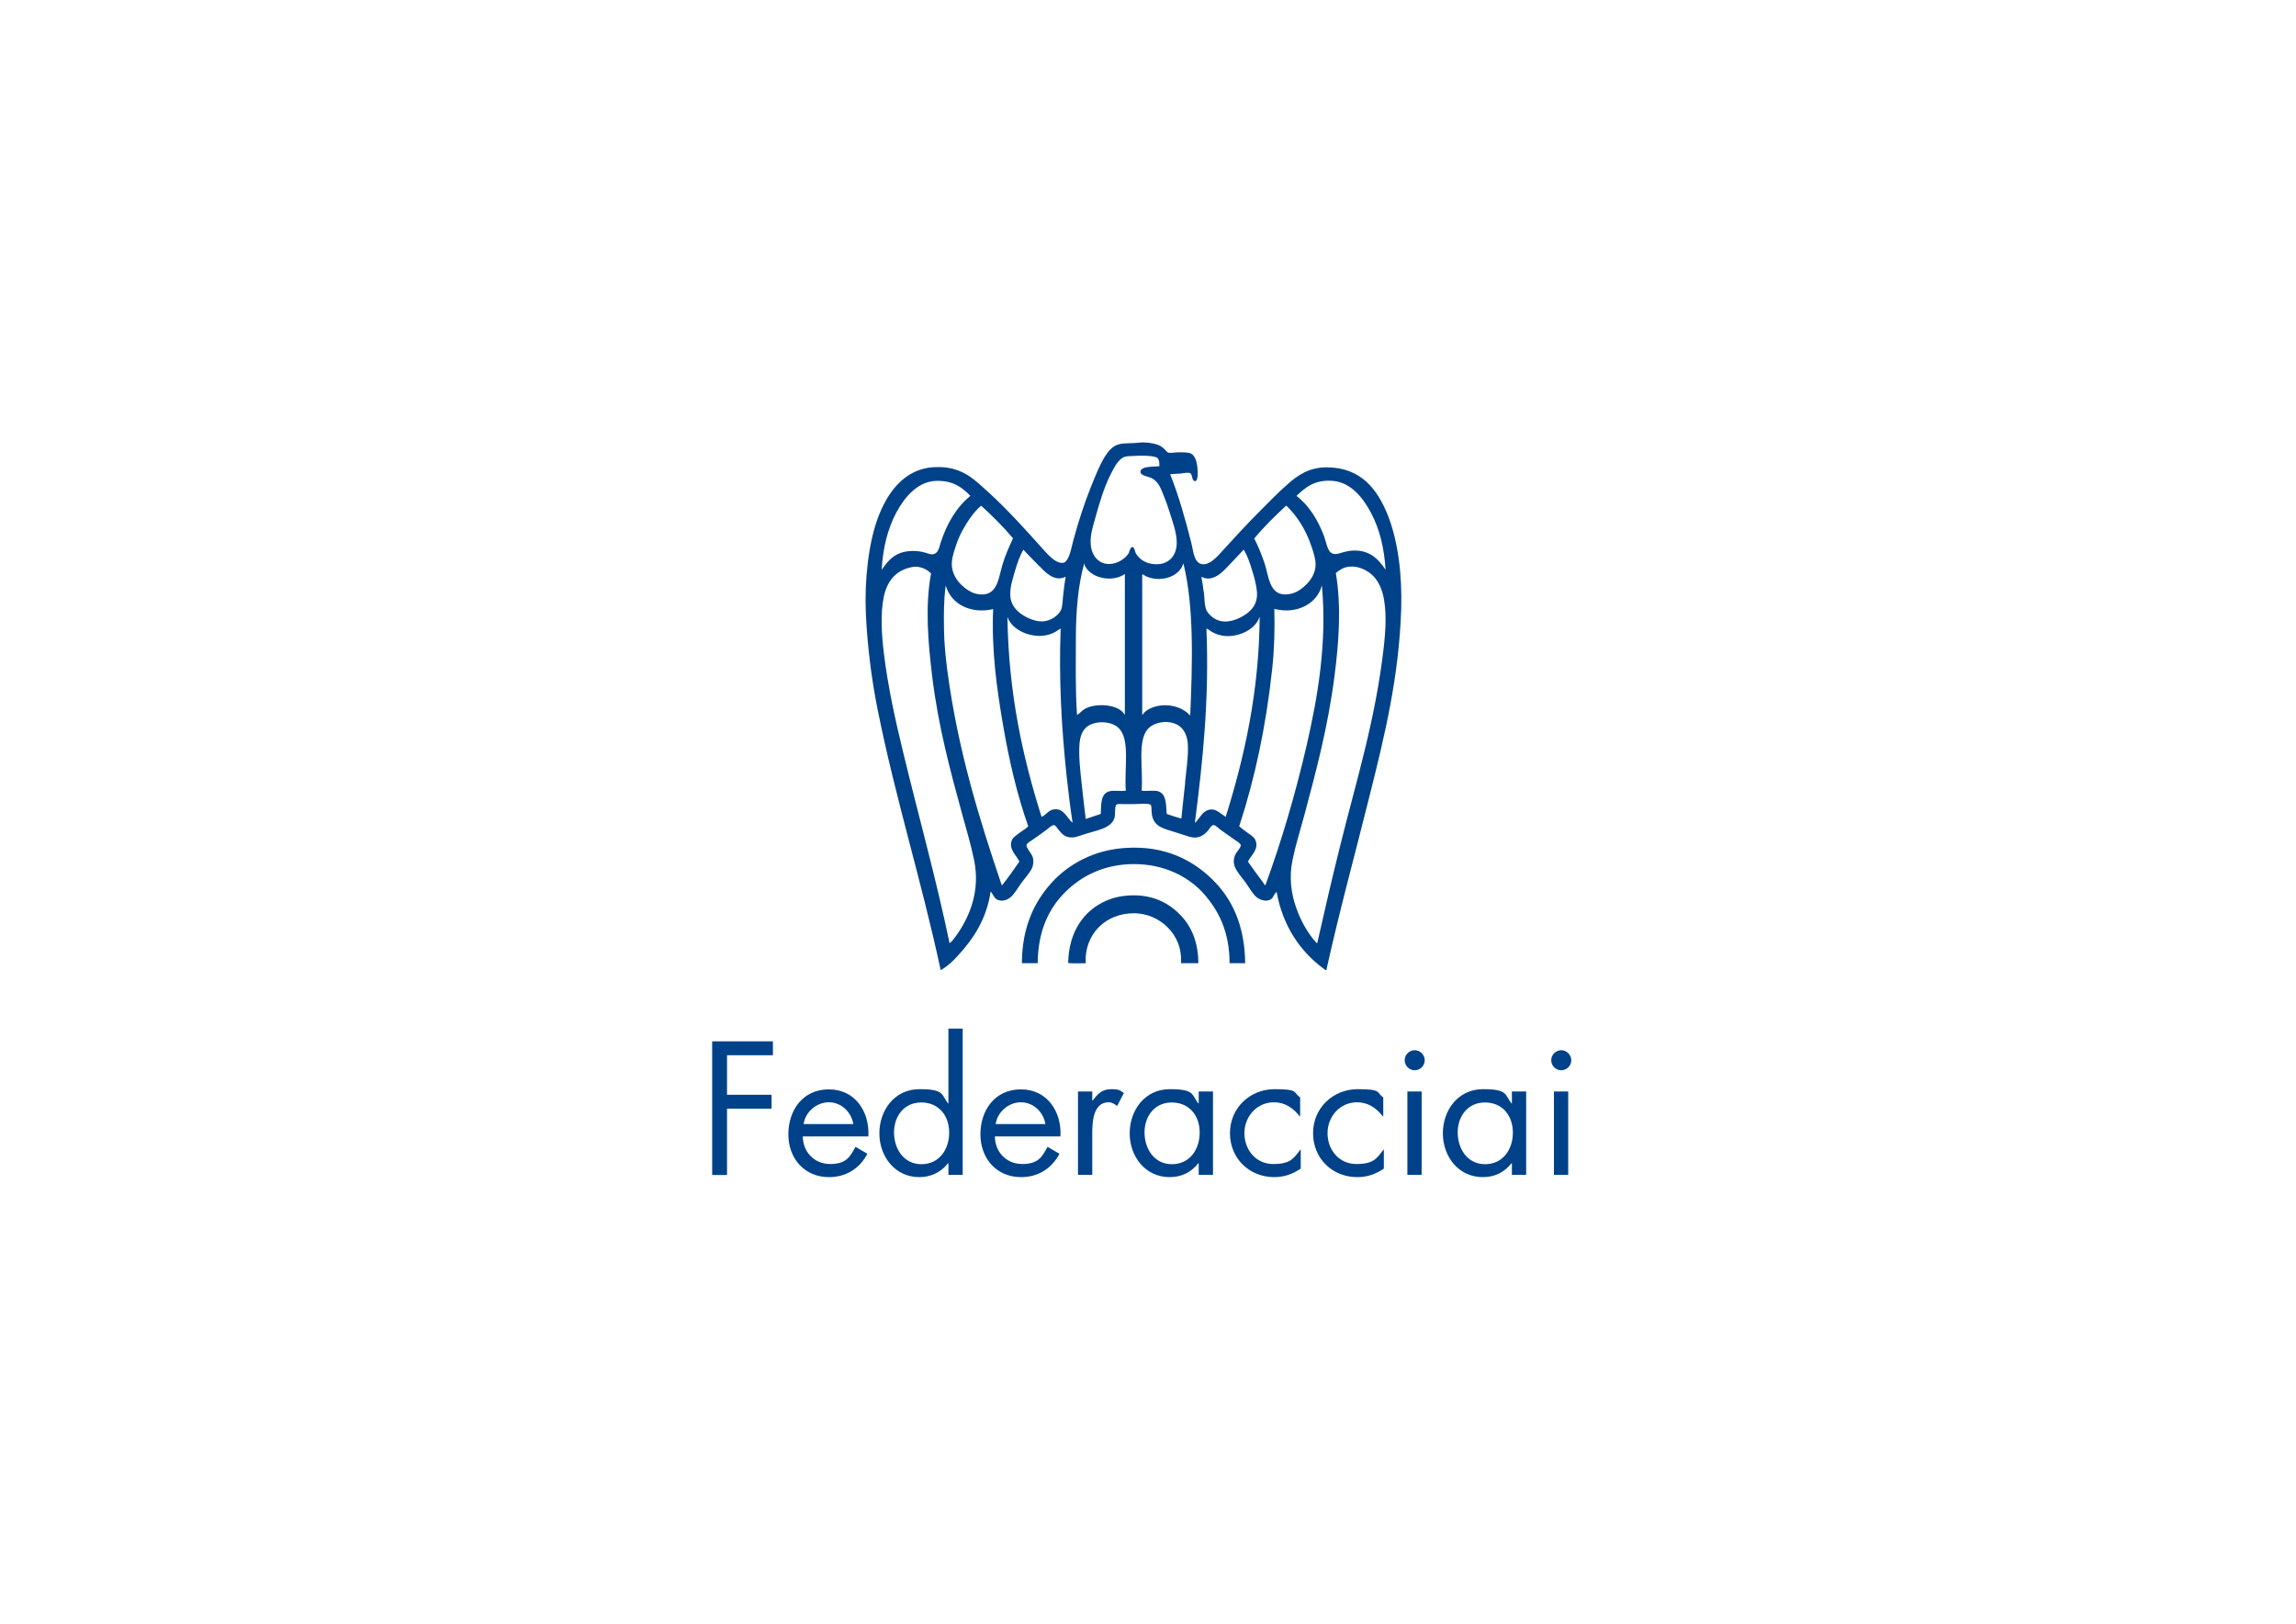 <svg xmlns="http://www.w3.org/2000/svg" id="Livello_1" viewBox="0 0 1190.6 841.9"><defs><style>      .st0, .st1 {        fill: #004289;      }      .st1 {        fill-rule: evenodd;      }    </style></defs><g><path class="st0" d="M377,547v20.6h23.1v7.2h-23.1v34.4h-7.7v-69.3h31.5v7.2h-23.8Z"></path><path class="st0" d="M416.3,589.1c0,8,5.8,14.4,14.2,14.4s10.3-3.8,13.1-8.9l6.2,3.6c-4.1,7.7-11.1,12.1-19.9,12.1-12.9,0-21.1-9.8-21.1-22.2s7.4-23.3,21-23.3,21.2,11.5,20.5,24.4h-33.9ZM442.5,582.8c-1-6.2-6.2-11.3-12.7-11.3s-12.2,5.1-13.1,11.3h25.8Z"></path><path class="st0" d="M491.8,603.1h-.2c-3.6,4.7-9,7.2-14.9,7.2-12.7,0-20.7-10.8-20.7-22.7s7.8-22.9,20.8-22.9,11.3,2.8,14.8,7.4h.2v-38.8h7.4v75.8h-7.4v-6ZM463.6,587.1c0,8.5,5,16.5,14.2,16.5s14.4-7.6,14.4-16.4-5.4-15.6-14.5-15.6-14.1,7.4-14.1,15.5Z"></path><path class="st0" d="M515.9,589.1c0,8,5.8,14.4,14.2,14.4s10.3-3.8,13.1-8.9l6.2,3.6c-4.1,7.7-11.1,12.1-19.9,12.1-12.9,0-21.1-9.8-21.1-22.2s7.4-23.3,21-23.3,21.2,11.5,20.5,24.4h-33.9ZM542.1,582.8c-1-6.2-6.2-11.3-12.7-11.3s-12.2,5.1-13.1,11.3h25.8Z"></path><path class="st0" d="M566.4,570.6h.2c2.6-3.4,4.8-5.9,9.6-5.9s4.5.8,6.6,2l-3.5,6.7c-1.5-1-2.5-1.9-4.4-1.9-8.1,0-8.5,10.4-8.5,16v21.6h-7.4v-43.2h7.4v4.7Z"></path><path class="st0" d="M629,609.1h-7.4v-6h-.2c-3.8,4.8-8.8,7.2-14.9,7.2-12.7,0-20.7-10.8-20.7-22.7s7.8-22.9,20.8-22.9,11.2,2.8,14.8,7.4h.2v-6.2h7.4v43.2ZM593.5,587.1c0,8.5,5,16.5,14.2,16.5s14.4-7.6,14.4-16.4-5.4-15.6-14.5-15.6-14.1,7.4-14.1,15.5Z"></path><path class="st0" d="M674.2,578.8h-.2c-3.4-4.3-7.6-7.3-13.4-7.3-8.9,0-15.3,7.4-15.3,16s5.9,16,14.9,16,10.5-2.8,14.1-7.4h.2v9.8c-4.2,2.8-8.5,4.4-13.7,4.4-13,0-23-9.7-23-22.8s10.4-22.8,23.1-22.8,9.5,1.6,13.3,4.3v9.7Z"></path><path class="st0" d="M717.3,578.8h-.2c-3.4-4.3-7.6-7.3-13.4-7.3-8.9,0-15.3,7.4-15.3,16s5.9,16,14.9,16,10.5-2.8,14.1-7.4h.2v9.8c-4.2,2.8-8.5,4.4-13.7,4.4-13.1,0-23-9.7-23-22.8s10.4-22.8,23.1-22.8,9.5,1.6,13.3,4.3v9.7Z"></path><path class="st0" d="M738.8,549.7c0,2.9-2.4,5.2-5.2,5.2s-5.2-2.3-5.2-5.2,2.4-5.2,5.2-5.2,5.2,2.4,5.2,5.2ZM737.2,609.1h-7.4v-43.2h7.4v43.2Z"></path><path class="st0" d="M791.4,609.1h-7.4v-6h-.2c-3.8,4.8-8.8,7.2-14.9,7.2-12.7,0-20.7-10.8-20.7-22.7s7.8-22.9,20.8-22.9,11.2,2.8,14.8,7.4h.2v-6.2h7.4v43.2ZM755.9,587.1c0,8.5,5,16.5,14.2,16.5s14.4-7.6,14.4-16.4-5.4-15.6-14.5-15.6-14.1,7.4-14.1,15.5Z"></path><path class="st0" d="M814.8,549.7c0,2.9-2.4,5.2-5.2,5.2s-5.2-2.3-5.2-5.2,2.4-5.2,5.2-5.2,5.2,2.4,5.2,5.2ZM813.2,609.1h-7.4v-43.2h7.4v43.2Z"></path></g><g><path class="st1" d="M606.8,245.9c4.4,11,7.8,23.1,11,35.7,1.1,4.3,1.3,11.7,7.1,10.9,3.1-.5,6.1-3.7,8.2-6,6.8-7.5,13.5-14.8,20.6-21.9,4.5-4.5,9.3-9.5,14.4-13.9,5-4.4,10.9-8.4,19.8-8.4,17.9,0,26.4,11.5,31.7,24.7,5.4,13.5,7.5,31,7,48.6-1.1,35.3-8.7,66.3-16.3,96.6-7.5,30.2-15.6,59.5-22.5,90.7-.4.3-1-.3-1.2-.5-12.2-8.9-21.4-22.1-24.6-40-1.6,1.4-1.6,2.9-2.9,3.8-2.5,1.7-6.2.2-7.8-1.3-1.9-1.8-3.6-4.8-5.5-7.5-1.8-2.4-4.2-5.1-5.3-7.6-.9-1.9-1-4.3,0-6.5.8-1.9,3-3.8,2.9-5.1,0-.9-2.4-2.3-3.3-2.9-2.6-1.9-4.6-3.2-7.2-5.1-.9-.6-2.5-2.5-3.7-2.4-1.1,0-2,1.9-2.6,2.6-2.3,2.7-5.2,4.8-9.9,3.4-2.3-.7-4.5-1.4-6.9-2.2-5.9-2-12-2.6-12.6-10.3-.1-1.3,0-3.5-.5-4-1-1-6.7-.4-8.8-.4h-4.6c-1.3,0-3.7-.2-4.3.2-1.1.8-.6,5.2-1,6.6-1.3,5.1-7.2,6.3-12.2,7.8-1.6.5-3.3.9-4.9,1.5-1.7.5-3.2,1.2-5,1.2-3.8,0-5.1-1.8-7-4-.5-.6-1.5-2.4-2.4-2.4-1.1-.1-2.9,1.8-3.8,2.4-2.5,1.9-4.6,3.3-7.1,5.1-.9.6-3.1,1.8-3.3,2.8-.3,1.3,2.6,4.4,3.2,6.2.6,1.9.4,4.3-.5,6.1-1.2,2.4-3.7,5.1-5.5,7.6-1.9,2.6-3.5,5.6-5.6,7.3-1.2,1-3.8,2.3-6.4,1.3-2-.7-2.3-2.7-3.8-4.4-2.1,14.4-9,24.6-17,33.3-2.6,2.9-5.5,5.6-8.9,7.5-10-46.7-23.4-88.6-32.8-135.6-3.1-15.6-5.2-32.3-6-49.1-.8-17.5,1.4-36.7,6.2-49.7,4.6-12.4,13.3-25.8,29.6-26.4,9.3-.4,15.4,2.5,20.7,6.8,2.6,2.1,5,4.4,7.5,6.6,9.6,8.8,18.6,18.8,27.4,28.6,2.1,2.4,4.6,5.2,7.2,6.7.9.5,2.3,1.1,3.7.9,1.3-.2,2.1-1.6,2.7-2.8,1.3-2.7,1.8-6.1,2.7-9.3,2.5-9.3,5.6-18.7,8.9-27,2.4-5.9,4.6-11.7,7.6-16.4,1.6-2.5,3.7-4.8,6.2-5.7,3-1.1,7-.6,11-1.1,3.6-.4,8.8.3,11.3,1.7.7.4,1.6,1.1,2.2,1.7.6.6,1.3,1.7,2.1,1.8,1.4.3,3.7-.3,5.7-.2,1.9,0,4.4,0,5.8.6,2,.9,3,4,3.3,6.2.2,1.4.8,7.8-.9,8.1-2,.3-1.4-3.2-2.6-4-1-.7-3.6,0-5.1.1-1.9.2-3.4.1-5.4.4ZM600.4,237.6c-1.6-1.6-9.4-1.4-12.7-1.2-1.4,0-3.6.1-4.6.5-3.1,1-5.5,5.7-7,8.7-3.7,7.3-6,15.2-8.2,23.2-1.1,4.1-2.7,8.6-2.3,13.5.3,4.1,2.3,7.4,4.9,8.9,5.6,3.3,12.6-.7,14.8-4.4.3-.6.8-3.3,2-3.2,1,.1,1.3,2.7,1.7,3.3,2,3.5,6.2,6,11.7,5.6,6.1-.4,9.5-5.1,9.5-11.1,0-5.6-2.4-11.6-3.9-16.5-.8-2.6-1.7-5.1-2.7-7.5-1.6-4-2.7-7.6-6.4-9.5-1.7-.9-5.8-1.2-5.8-3.3,0-3.1,7.2-2.5,9.8-2.9,0-1.7,0-3.2-.9-4ZM486,249.3c-10.2,0-17.1,8.8-21.2,16.4-4.6,8.7-7,18.7-7.6,29.7,2.7-3.8,5.3-7.2,10-8.8,3.8-1.3,8.7-1.2,12.5-.1,1.5.4,2.6,1,4,.9,2.8-.4,3.3-3.4,4-5.8,3.2-10,8.3-18.7,15.5-24.5-4.3-4.4-8.8-7.9-17.4-7.8ZM711.1,266.2c-3.8-7.2-10-16.1-20.1-16.9-9.3-.7-14.2,3.5-18.7,7.8,6.4,4.9,11.1,12.4,14.3,20.9.9,2.5,1.7,7,3.4,8.4,1.7,1.4,3.7.8,5.9.1,1.3-.4,2.7-.7,3.9-.9,9.9-1.2,14.9,4.1,18.7,9.8-.7-10.9-2.9-20.7-7.5-29.4ZM499.1,275c-1.3,2.4-2.4,4.9-3.3,7.6-.9,2.8-2,5.8-2.2,8.8-.6,7.9,5.9,13.6,10.4,15.7,2.2,1,5.7,1.6,8.3.6,5.2-2,5.8-9.1,7.5-14.8,1.5-5.1,3.5-9.4,5.5-13.8-5.1-6.1-10.7-11.6-16.5-16.9-3.4,2.7-7.1,8-9.7,12.8ZM650.4,279.2c2,3.8,3.7,8.1,5.3,12.7,2.2,6.6,2.4,16.1,10.5,16.3,5,.1,8.4-2.5,10.9-4.9,2.5-2.3,5.1-6.1,5.1-10.6,0-3.2-1.1-6.3-2.1-9.3-2.9-8.7-7.3-15.6-13-21.2h-.2c-5.8,5.4-11.5,10.9-16.5,17ZM539.1,293.7c-3-3.2-5.9-5.9-8.3-8.6,0,0,0-.1-.1-.1-1.9,3.2-3.2,7-4.4,11.1-1.1,3.9-2.6,8.1-2.4,12.5.1,4.5,2.6,7.5,5.6,9.7,3,2.1,7.3,4,11.1,3.9,4.4-.2,9.2-3.5,10-7.2.5-2.4.5-5.2.9-8,.3-2.6.6-5.2,1.1-8-5.7,2.9-10.5-2.2-13.5-5.4ZM624.3,307.1c.3,2.6.2,5.6.9,8.2.7,2.7,3.8,5.3,6.2,6.2,4.9,2,10.9-.4,14.7-3.1,3.3-2.3,6.1-5.6,5.7-11.3-.3-4.1-1.5-8.1-2.6-11.7-1.1-3.6-2.3-7.2-4.2-10.3,0,0,0-.1-.1-.1-1.9,2-4.2,4.5-6.7,7.1-2.3,2.4-4.5,4.9-7,6.4-1.7,1-4.1,1.8-6.2,1.3-.8-.2-1.5-.7-2-.6.5,2.6.9,5.1,1.2,7.8ZM593.8,298.5c-.4-.2-.9-.8-1.5-.6v72.8c.7-.9,1.6-1.9,2.7-2.6,7.1-4.3,16.6-2.5,21.3,2,.2.2.4.9.9.6,1.1-25.6,2.1-55.9-3.5-78.4,0,0,0-.1-.1-.1-2.3,7.5-12.8,9.9-19.7,6.4ZM562.1,292.6c-3,10.7-4.2,24.3-4.2,37.9s-.3,27.9.6,40.2c1.3-.7,2.3-2.1,3.9-3.1,5.6-3.2,16.7-2.6,20.3,2.2.2.3.6.9.6.6v-72.8c-6.8,4.8-18.9,2-21.2-5.5-.2,0,0,.2-.1.4ZM473,294c-8.5,1.6-13.1,7.3-14.8,15.9-1.7,8.5-1,19.3.1,28.5,2.2,18.2,6.1,35.4,10,51.5,8.1,33.5,17.2,65.9,24.1,99.1,1.3-.9,2.3-2.3,3.3-3.7,7-9.7,12.8-23.3,9.4-39.5-1.6-7.8-3.9-15.5-6-23.1-6.3-23-12.5-45.8-15.7-71.9-2.1-17.6-3.8-36.1-.6-53.5-2.1-2.1-5.8-4.1-9.9-3.3ZM695,438.3c8.3-33.5,18.2-64.8,22.5-102.3,1-8.8,1.8-19.6-.5-28.3-1.1-3.9-2.9-7.4-5.8-9.9-2.6-2.3-7-4.5-11.6-4-2.9.3-5,1.7-6.9,3.3,3,17.8,1.5,36.3-.7,53.5-3.4,26.4-9.5,49.1-15.7,72.3-2.1,7.7-4.5,15.4-6.1,23.2-1.8,8.6-.7,17.2,2,24.7,2.3,6.5,5.9,13,10,17.5.1.1.5.9.9.5,3.8-16.8,7.7-33.7,11.9-50.5ZM489.5,325.9c.1,7.3.8,14.6,1.7,21.4,5.4,41.3,16.7,77.6,28.3,111.8,3-3.6,6.2-8.2,9.1-12.4-1.5-3.3-5.9-6.5-3.8-11.3.7-1.5,2.6-2.6,4-3.7,1.5-1.1,3.2-2,4.4-3.3-5.8-16.4-9.9-34-13.1-52.7-3.2-18.7-6-38.4-5.1-59.9-11.6,2.7-21.8-2.6-24.5-12,0,0,0-.1-.1-.1-1,7-1,14.7-.9,22.1ZM660.8,315.7c.3,10.4,0,21.1-1.1,31.1-3.2,29.8-9,56.9-17.1,81.6,1.3,1.2,2.9,2.3,4.4,3.4,1.5,1.1,3.4,2.2,4,3.8,2,4.8-2.4,8-3.9,11.1,2.5,3.6,5.4,7.5,8,11,.4.5.7,1.4,1.1,1.2,8.3-22.7,15.4-46.7,21.3-72.2,5.8-25.1,10.7-53.3,8-82.9,0,0,0-.1-.1-.1-2.4,9.1-12.7,15-24.5,12ZM546.2,419.7c5.4-1.1,7.2,4.7,10,6.9-1.2-7.8-2.2-16-3.1-24.2-2.6-24.5-4.1-50.2-3.1-76.5-1.1.5-1.9,1.3-2.9,1.8-8.8,4.9-21.9.2-24.7-7.8.6,39.9,8,72.9,17.7,103.6,2.4-1,3.5-3.3,6-3.8ZM636.6,329.8c-3.5,0-6.7-1.2-8.8-2.6-.8-.5-1.6-1.3-2.2-1.2,1.5,36-1.8,68.1-6,100.6,2-1.5,3.1-4.5,5.4-5.9,4.6-2.9,7.6,1.1,10.6,2.8,9.6-30.7,17.3-64.6,17.6-103.4,0,0,0-.2-.1-.2-1.8,5.8-9.2,9.9-16.5,9.9ZM580.1,377.5c-4.1-4.1-13.4-4-17.2,0-1.9,1.9-2.8,4.7-3.1,7.8-.5,6.7.3,13.5,1,20.1.7,6.7,1.5,13.2,2.2,19.2,2.6-.9,5.3-1.7,7.8-2.6.2-5.3,0-10.4,4.3-11.7,2.3-.7,6.1.1,8.7-.4-.9-11.7,2.4-26.4-3.7-32.4ZM614.5,405.8c.6-6.1,1.7-12.9,1.5-19.1-.1-4.8-1.9-9-5.4-10.9-4.9-2.7-12.3-1.5-15.5,2.3-5.4,6.3-2.2,20.8-3.1,31.8,2.5.5,6.5-.4,8.7.4,4.2,1.5,3.9,6.6,4.3,11.7,2.5.9,5,1.7,7.6,2.4.6-6.1,1.3-12.3,2-18.7Z"></path><path class="st1" d="M645.7,499.4h-8.1c0-16.4-5.8-27.7-13.9-36.6-7.9-8.5-20.2-14.8-35.7-14.8s-27.5,6.3-35.8,14.7c-8.5,8.5-14,20.3-14.1,36.7h-8.2c.1-18.3,6.1-31.4,15.3-41.6,8.8-9.8,22.3-17.3,38.9-18.2,20.1-1.2,34.4,6.4,44.5,16.3,10.4,10.1,16.9,24,17.1,43.6Z"></path><path class="st1" d="M621.5,499.4h-9.1c.5-8-2.5-14.2-6.9-18.6-4.2-4.2-10.4-7.4-18-7.3-13.4.2-23.6,9.5-24.5,22.6,0,1.1,0,2.2,0,3.3-3,0-6.3.2-9.1-.1.3-16.1,8-27.1,19.5-32.2,4.2-1.9,9.1-2.9,14.6-2.9,10.8,0,18.7,4.5,24.2,10.3,5.7,5.9,9.2,14.1,9.2,25Z"></path></g></svg>